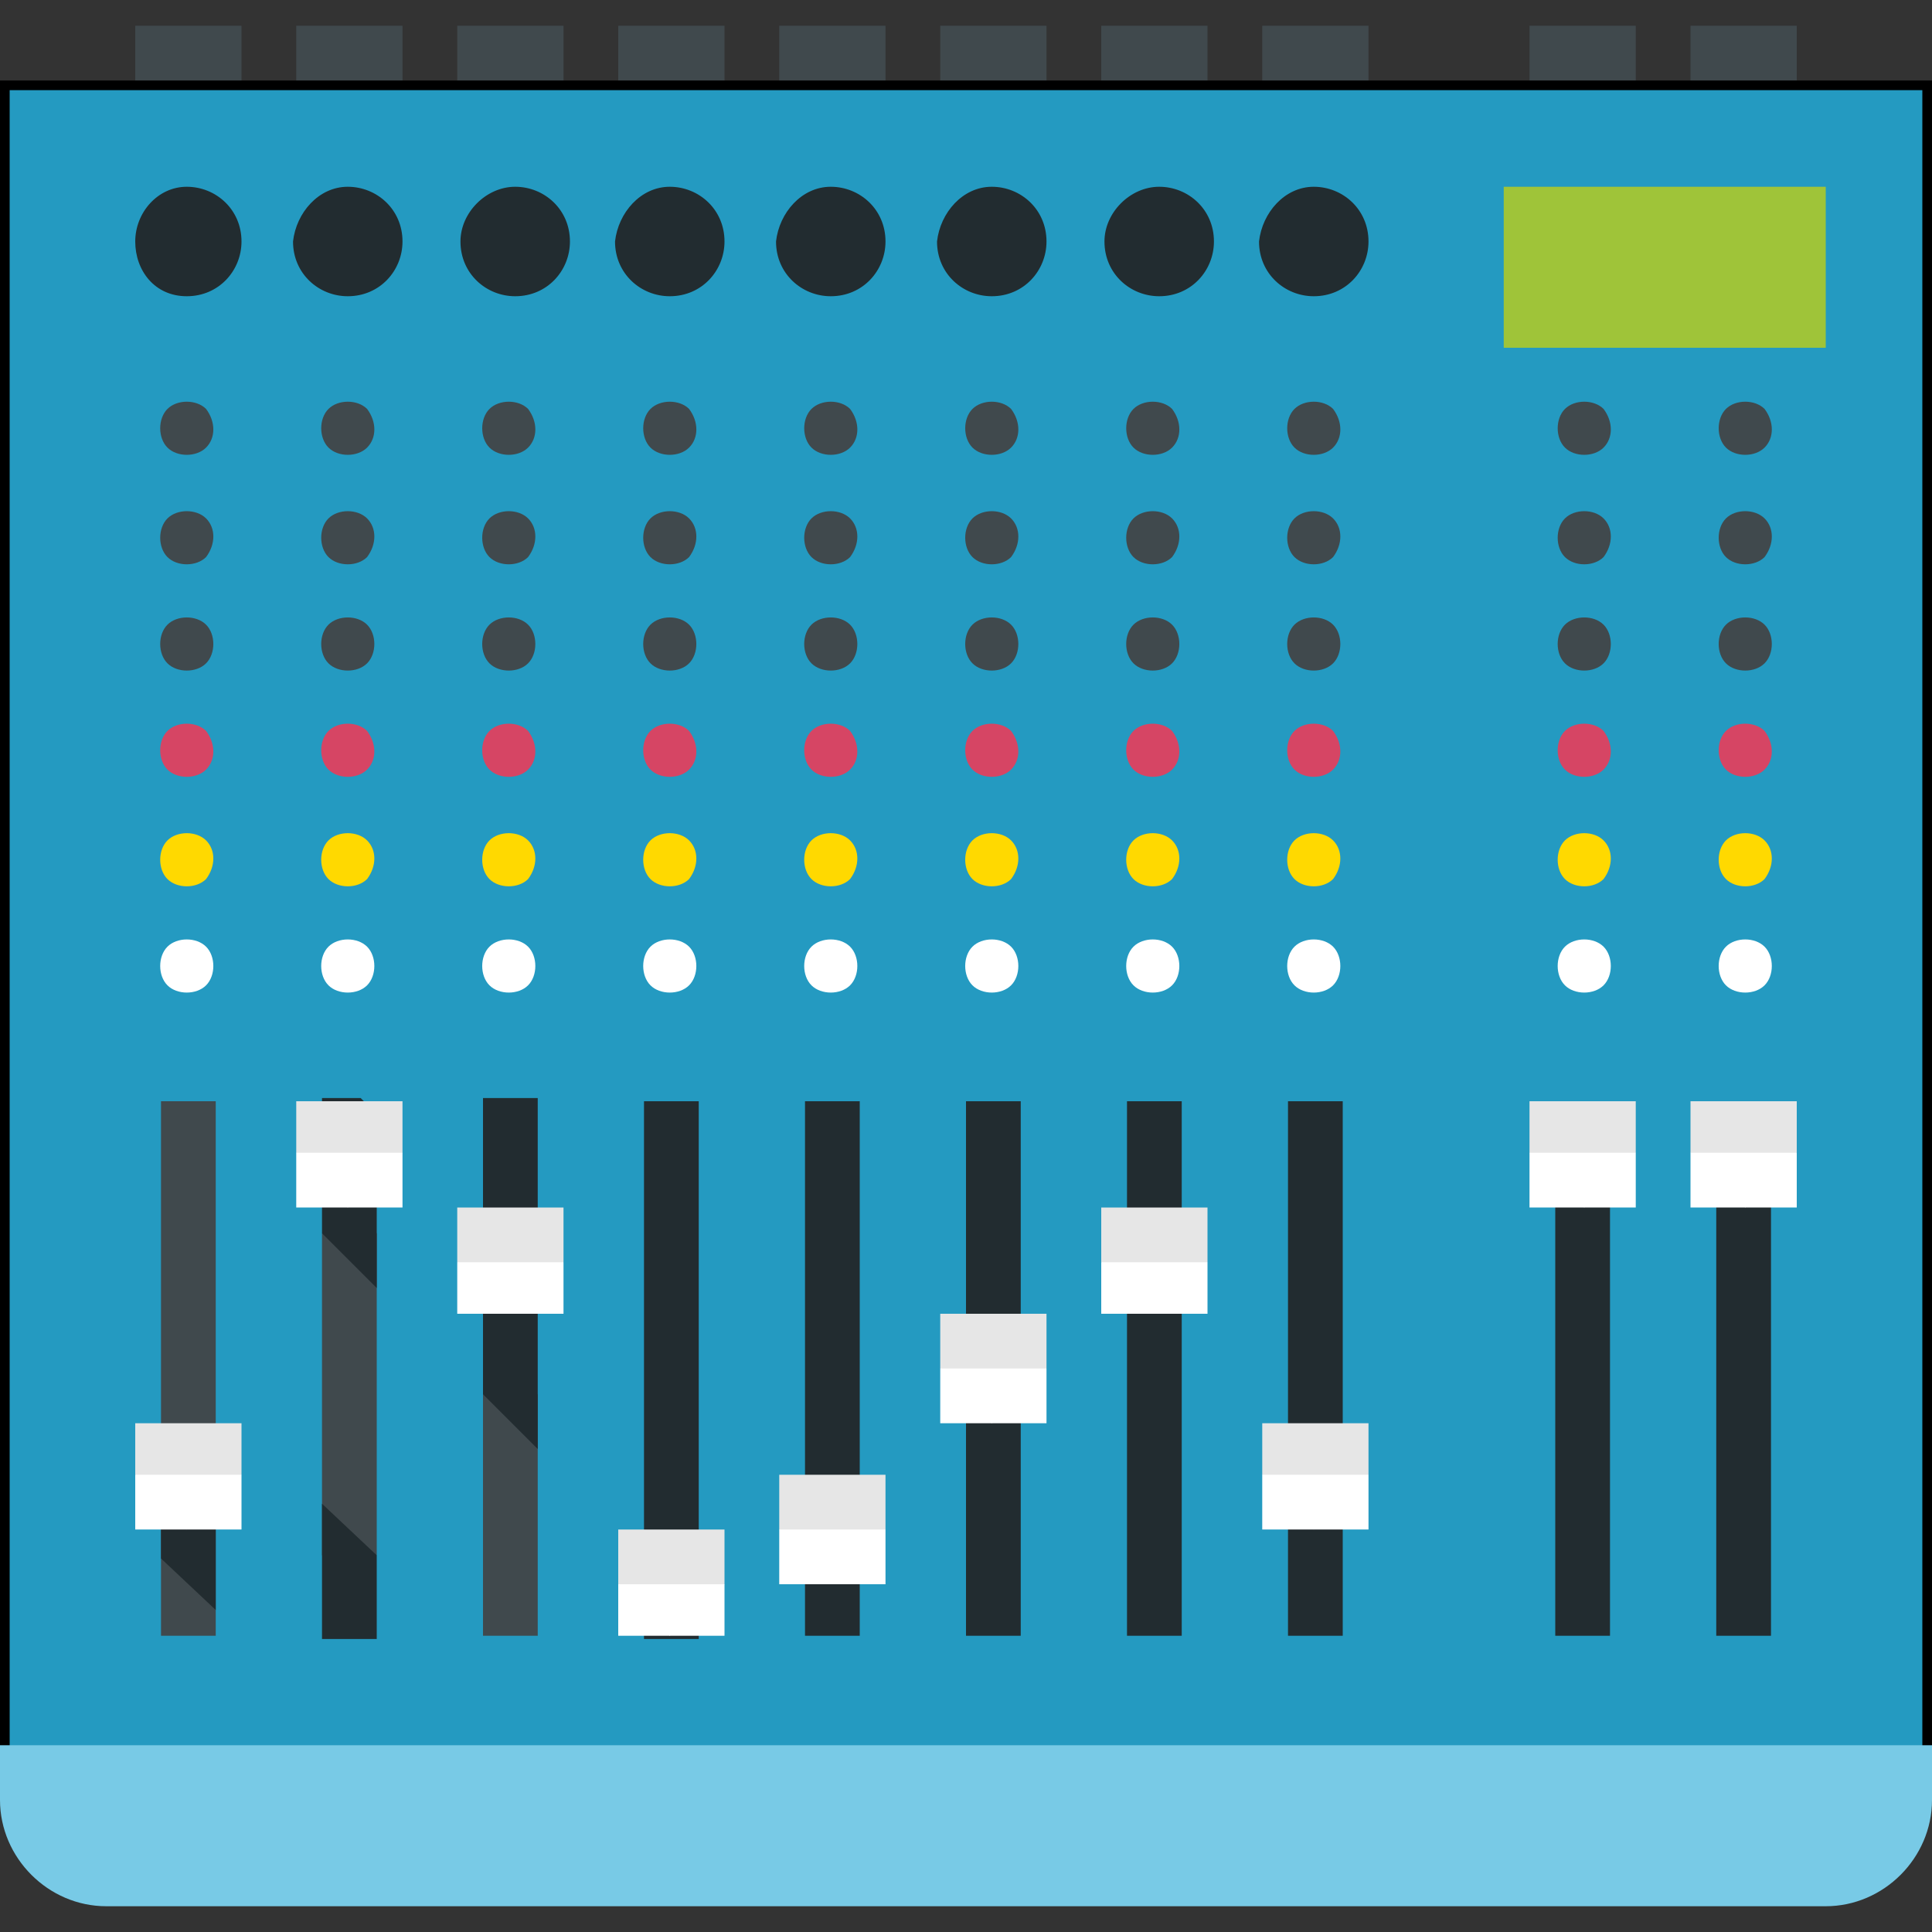 <svg enable-background="new 0 0 60 60" height="60" viewBox="0 0 60 60" width="60" xmlns="http://www.w3.org/2000/svg"><rect x="0" y="0" width="60" height="60" fill="#333333" stroke="none"/><path d="m4.2.8h3.3v3.3h-3.3zm48.3 0h3.3v3.3h-3.3zm-5 0h3.3v3.3h-3.3zm-8.3 0h3.3v3.3h-3.3zm-5 0h3.3v3.3h-3.3zm-5 0h3.3v3.3h-3.3zm-5 0h3.3v3.3h-3.3zm-5 0h3.3v3.3h-3.3zm-5 0h3.3v3.3h-3.3zm-5 0h3.3v3.3h-3.3z" fill="#40494d"/><path d="m.2 2.7h59.7v53h-59.7z" fill="#249ac1"/><path d="m59.7 2.8v52.7h-59.4v-52.7zm.3-.3h-60v53.3h60z"/><path d="m5 50.8h1.7v-16.6h-1.7zm5-2.5h1.7v-10h-1.7zm5 2.5h1.7v-7.5h-1.7z" fill="#40494d"/><path d="m53.3 50.8h1.7v-16.6h-1.7zm-33.3-.8.8-.8-.8-.9v-14.1h1.7v16.7h-1.7zm-3.3-5-1.7-1.7v-9.2h1.7zm-5-5-1.7-1.7v-4.2h1.2l.5.5zm0 8.3-1.7-1.6v4.2h1.7zm-5-3.3-1.7 1.7v1.7l1.7 1.6zm18.3 5.8h1.7v-16.6h-1.7zm5 0h1.7v-16.6h-1.7zm5 0h1.7v-16.6h-1.7zm5 0h1.7v-16.6h-1.7zm8.3 0h1.7v-16.6h-1.7z" fill="#222c30"/><path d="m9.2 34.2h3.3v1.6l-1.7 1.7-1.6-1.7z" fill="#e6e6e6"/><path d="m9.2 35.8h3.3v1.7h-3.3z" fill="#fff"/><path d="m5.8 5.8c.9 0 1.7.7 1.7 1.7 0 .9-.7 1.7-1.7 1.7s-1.6-.8-1.6-1.7.7-1.7 1.6-1.7zm35 0c.9 0 1.7.7 1.7 1.7 0 .9-.7 1.7-1.7 1.7-.9 0-1.7-.7-1.7-1.7.1-.9.8-1.7 1.7-1.7zm-4.8 0c.9 0 1.7.7 1.7 1.7 0 .9-.7 1.7-1.7 1.7-.9 0-1.7-.7-1.7-1.7 0-.9.8-1.7 1.7-1.7zm-5.2 0c.9 0 1.7.7 1.7 1.7 0 .9-.7 1.7-1.7 1.7-.9 0-1.7-.7-1.7-1.7.1-.9.8-1.7 1.7-1.7zm-5 0c.9 0 1.7.7 1.7 1.7 0 .9-.7 1.7-1.7 1.7-.9 0-1.7-.7-1.7-1.7.1-.9.8-1.7 1.7-1.7zm-5 0c.9 0 1.7.7 1.7 1.7 0 .9-.7 1.7-1.7 1.7-.9 0-1.7-.7-1.7-1.7.1-.9.8-1.7 1.7-1.7zm-4.8 0c.9 0 1.7.7 1.7 1.7 0 .9-.7 1.7-1.7 1.7-.9 0-1.7-.7-1.7-1.7 0-.9.8-1.7 1.7-1.7zm-5.2 0c.9 0 1.7.7 1.7 1.7 0 .9-.7 1.7-1.7 1.7-.9 0-1.7-.7-1.7-1.7.1-.9.8-1.7 1.7-1.7z" fill="#222c30"/><path d="m4.2 44.2h3.3v1.6l-1.7 1.7-1.6-1.7z" fill="#e6e6e6"/><path d="m4.2 45.8h3.3v1.7h-3.3z" fill="#fff"/><path d="m14.2 37.5h3.3v1.7l-1.7 1.6-1.6-1.6z" fill="#e6e6e6"/><path d="m14.2 39.2h3.3v1.6h-3.3z" fill="#fff"/><path d="m19.2 47.5h3.3v1.7l-1.7 1.6-1.6-1.6z" fill="#e6e6e6"/><path d="m19.2 49.2h3.3v1.6h-3.3z" fill="#fff"/><path d="m24.2 45.8h3.3v1.7l-1.7 1.7-1.6-1.7z" fill="#e6e6e6"/><path d="m24.2 47.5h3.3v1.7h-3.3z" fill="#fff"/><path d="m29.2 40.8h3.3v1.7l-1.7 1.7-1.6-1.7z" fill="#e6e6e6"/><path d="m29.2 42.5h3.3v1.7h-3.3z" fill="#fff"/><path d="m34.2 37.5h3.3v1.7l-1.7 1.6-1.6-1.6z" fill="#e6e6e6"/><path d="m34.2 39.2h3.3v1.6h-3.3z" fill="#fff"/><path d="m39.2 44.2h3.3v1.6l-1.7 1.7-1.6-1.7z" fill="#e6e6e6"/><path d="m39.2 45.8h3.3v1.7h-3.3z" fill="#fff"/><path d="m47.5 34.2h3.3v1.6l-1.6 1.7-1.7-1.7z" fill="#e6e6e6"/><path d="m47.5 35.8h3.3v1.7h-3.3z" fill="#fff"/><path d="m52.5 34.2h3.3v1.6l-1.6 1.7-1.7-1.7z" fill="#e6e6e6"/><path d="m52.5 35.8h3.3v1.7h-3.3z" fill="#fff"/><path d="m46.7 5.8h10v5h-10z" fill="#9fc439"/><path d="m0 54.2h60v1.7c0 1.8-1.5 3.3-3.3 3.3h-53.4c-1.8 0-3.3-1.5-3.3-3.3z" fill="#78cae6"/><path d="m6.4 12.7c-.3-.3-.9-.3-1.2 0s-.3.9 0 1.2.9.3 1.2 0 .3-.8 0-1.2zm0 6.7c-.3-.3-.9-.3-1.2 0s-.3.9 0 1.2.9.3 1.2 0 .3-.9 0-1.2zm48.4 0c-.3-.3-.9-.3-1.2 0s-.3.9 0 1.2.9.3 1.2 0 .3-.9 0-1.2zm-5 0c-.3-.3-.9-.3-1.2 0s-.3.9 0 1.2.9.3 1.2 0 .3-.9 0-1.2zm-8.4 0c-.3-.3-.9-.3-1.2 0s-.3.9 0 1.2.9.3 1.2 0 .3-.9 0-1.2zm-5 0c-.3-.3-.9-.3-1.2 0s-.3.9 0 1.2.9.3 1.2 0 .3-.9 0-1.2zm-5 0c-.3-.3-.9-.3-1.2 0s-.3.9 0 1.2.9.3 1.2 0 .3-.9 0-1.2zm-5 0c-.3-.3-.9-.3-1.2 0s-.3.9 0 1.2.9.3 1.2 0 .3-.9 0-1.2zm-5 0c-.3-.3-.9-.3-1.2 0s-.3.9 0 1.2.9.3 1.2 0 .3-.9 0-1.2zm-5 0c-.3-.3-.9-.3-1.2 0s-.3.9 0 1.2.9.3 1.2 0 .3-.9 0-1.2zm-5 0c-.3-.3-.9-.3-1.2 0s-.3.9 0 1.2.9.3 1.2 0 .3-.9 0-1.2zm-5-3.3c-.3-.3-.9-.3-1.2 0s-.3.9 0 1.2.9.3 1.2 0c.3-.4.3-.9 0-1.2zm48.4 0c-.3-.3-.9-.3-1.2 0s-.3.9 0 1.2.9.3 1.2 0c.3-.4.3-.9 0-1.2zm-5 0c-.3-.3-.9-.3-1.2 0s-.3.9 0 1.2.9.3 1.2 0c.3-.4.3-.9 0-1.2zm-8.4 0c-.3-.3-.9-.3-1.2 0s-.3.9 0 1.2.9.3 1.2 0c.3-.4.3-.9 0-1.2zm-5 0c-.3-.3-.9-.3-1.2 0s-.3.9 0 1.2.9.3 1.2 0c.3-.4.3-.9 0-1.2zm-5 0c-.3-.3-.9-.3-1.2 0s-.3.9 0 1.2.9.3 1.2 0c.3-.4.3-.9 0-1.2zm-5 0c-.3-.3-.9-.3-1.2 0s-.3.9 0 1.2.9.3 1.2 0c.3-.4.3-.9 0-1.2zm-5 0c-.3-.3-.9-.3-1.2 0s-.3.9 0 1.2.9.3 1.2 0c.3-.4.3-.9 0-1.2zm-5 0c-.3-.3-.9-.3-1.2 0s-.3.9 0 1.2.9.3 1.2 0c.3-.4.3-.9 0-1.2zm-5 0c-.3-.3-.9-.3-1.2 0s-.3.9 0 1.2.9.3 1.2 0c.3-.4.3-.9 0-1.2zm43.4-3.4c-.3-.3-.9-.3-1.2 0s-.3.9 0 1.2.9.3 1.2 0 .3-.8 0-1.2zm-5 0c-.3-.3-.9-.3-1.2 0s-.3.9 0 1.2.9.3 1.2 0 .3-.8 0-1.2zm-8.4 0c-.3-.3-.9-.3-1.2 0s-.3.9 0 1.2.9.3 1.2 0 .3-.8 0-1.2zm-5 0c-.3-.3-.9-.3-1.2 0s-.3.9 0 1.2.9.3 1.2 0 .3-.8 0-1.2zm-5 0c-.3-.3-.9-.3-1.2 0s-.3.9 0 1.2.9.3 1.2 0 .3-.8 0-1.2zm-5 0c-.3-.3-.9-.3-1.2 0s-.3.9 0 1.2.9.3 1.2 0 .3-.8 0-1.2zm-5 0c-.3-.3-.9-.3-1.2 0s-.3.9 0 1.2.9.3 1.2 0 .3-.8 0-1.2zm-5 0c-.3-.3-.9-.3-1.2 0s-.3.9 0 1.2.9.3 1.2 0 .3-.8 0-1.2zm-5 0c-.3-.3-.9-.3-1.2 0s-.3.9 0 1.2.9.3 1.2 0 .3-.8 0-1.2z" fill="#40494d"/><path d="m6.4 22.7c-.3-.3-.9-.3-1.2 0s-.3.9 0 1.2.9.3 1.2 0 .3-.8 0-1.2zm48.4 0c-.3-.3-.9-.3-1.2 0s-.3.9 0 1.2.9.3 1.2 0 .3-.8 0-1.2zm-5 0c-.3-.3-.9-.3-1.2 0s-.3.9 0 1.2.9.3 1.2 0 .3-.8 0-1.2zm-8.4 0c-.3-.3-.9-.3-1.2 0s-.3.9 0 1.2.9.3 1.2 0 .3-.8 0-1.2zm-5 0c-.3-.3-.9-.3-1.2 0s-.3.9 0 1.2.9.3 1.2 0 .3-.8 0-1.2zm-5 0c-.3-.3-.9-.3-1.2 0s-.3.9 0 1.2.9.3 1.2 0 .3-.8 0-1.2zm-5 0c-.3-.3-.9-.3-1.2 0s-.3.9 0 1.2.9.3 1.2 0 .3-.8 0-1.2zm-5 0c-.3-.3-.9-.3-1.2 0s-.3.9 0 1.2.9.3 1.2 0 .3-.8 0-1.2zm-5 0c-.3-.3-.9-.3-1.2 0s-.3.9 0 1.2.9.3 1.2 0 .3-.8 0-1.2zm-5 0c-.3-.3-.9-.3-1.2 0s-.3.9 0 1.2.9.3 1.2 0 .3-.8 0-1.2z" fill="#d64564"/><path d="m6.4 26.1c-.3-.3-.9-.3-1.2 0s-.3.9 0 1.2.9.3 1.2 0c.3-.4.3-.9 0-1.2zm48.4 0c-.3-.3-.9-.3-1.2 0s-.3.9 0 1.2.9.3 1.2 0c.3-.4.3-.9 0-1.2zm-5 0c-.3-.3-.9-.3-1.2 0s-.3.9 0 1.2.9.3 1.2 0c.3-.4.3-.9 0-1.2zm-8.4 0c-.3-.3-.9-.3-1.2 0s-.3.9 0 1.2.9.3 1.2 0c.3-.4.3-.9 0-1.2zm-5 0c-.3-.3-.9-.3-1.2 0s-.3.9 0 1.2.9.3 1.2 0c.3-.4.3-.9 0-1.2zm-5 0c-.3-.3-.9-.3-1.2 0s-.3.9 0 1.2.9.3 1.2 0c.3-.4.3-.9 0-1.2zm-5 0c-.3-.3-.9-.3-1.2 0s-.3.9 0 1.2.9.3 1.2 0c.3-.4.3-.9 0-1.2zm-5 0c-.3-.3-.9-.3-1.2 0s-.3.9 0 1.2.9.3 1.2 0c.3-.4.3-.9 0-1.2zm-5 0c-.3-.3-.9-.3-1.2 0s-.3.9 0 1.2.9.3 1.2 0c.3-.4.3-.9 0-1.2zm-5 0c-.3-.3-.9-.3-1.2 0s-.3.9 0 1.2.9.3 1.2 0c.3-.4.3-.9 0-1.2z" fill="#ffd900"/><path d="m6.4 29.4c-.3-.3-.9-.3-1.2 0s-.3.9 0 1.2.9.3 1.2 0 .3-.9 0-1.2zm48.4 0c-.3-.3-.9-.3-1.2 0s-.3.9 0 1.2.9.3 1.2 0 .3-.9 0-1.2zm-5 0c-.3-.3-.9-.3-1.2 0s-.3.9 0 1.2.9.3 1.2 0 .3-.9 0-1.2zm-8.4 0c-.3-.3-.9-.3-1.2 0s-.3.9 0 1.2.9.3 1.2 0 .3-.9 0-1.2zm-5 0c-.3-.3-.9-.3-1.2 0s-.3.9 0 1.2.9.3 1.2 0 .3-.9 0-1.2zm-5 0c-.3-.3-.9-.3-1.2 0s-.3.9 0 1.2.9.3 1.2 0 .3-.9 0-1.2zm-5 0c-.3-.3-.9-.3-1.2 0s-.3.9 0 1.2.9.3 1.2 0 .3-.9 0-1.2zm-5 0c-.3-.3-.9-.3-1.2 0s-.3.9 0 1.2.9.3 1.2 0 .3-.9 0-1.2zm-5 0c-.3-.3-.9-.3-1.2 0s-.3.9 0 1.2.9.3 1.2 0 .3-.9 0-1.2zm-5 0c-.3-.3-.9-.3-1.2 0s-.3.9 0 1.2.9.3 1.2 0 .3-.9 0-1.2z" fill="#fff"/></svg>